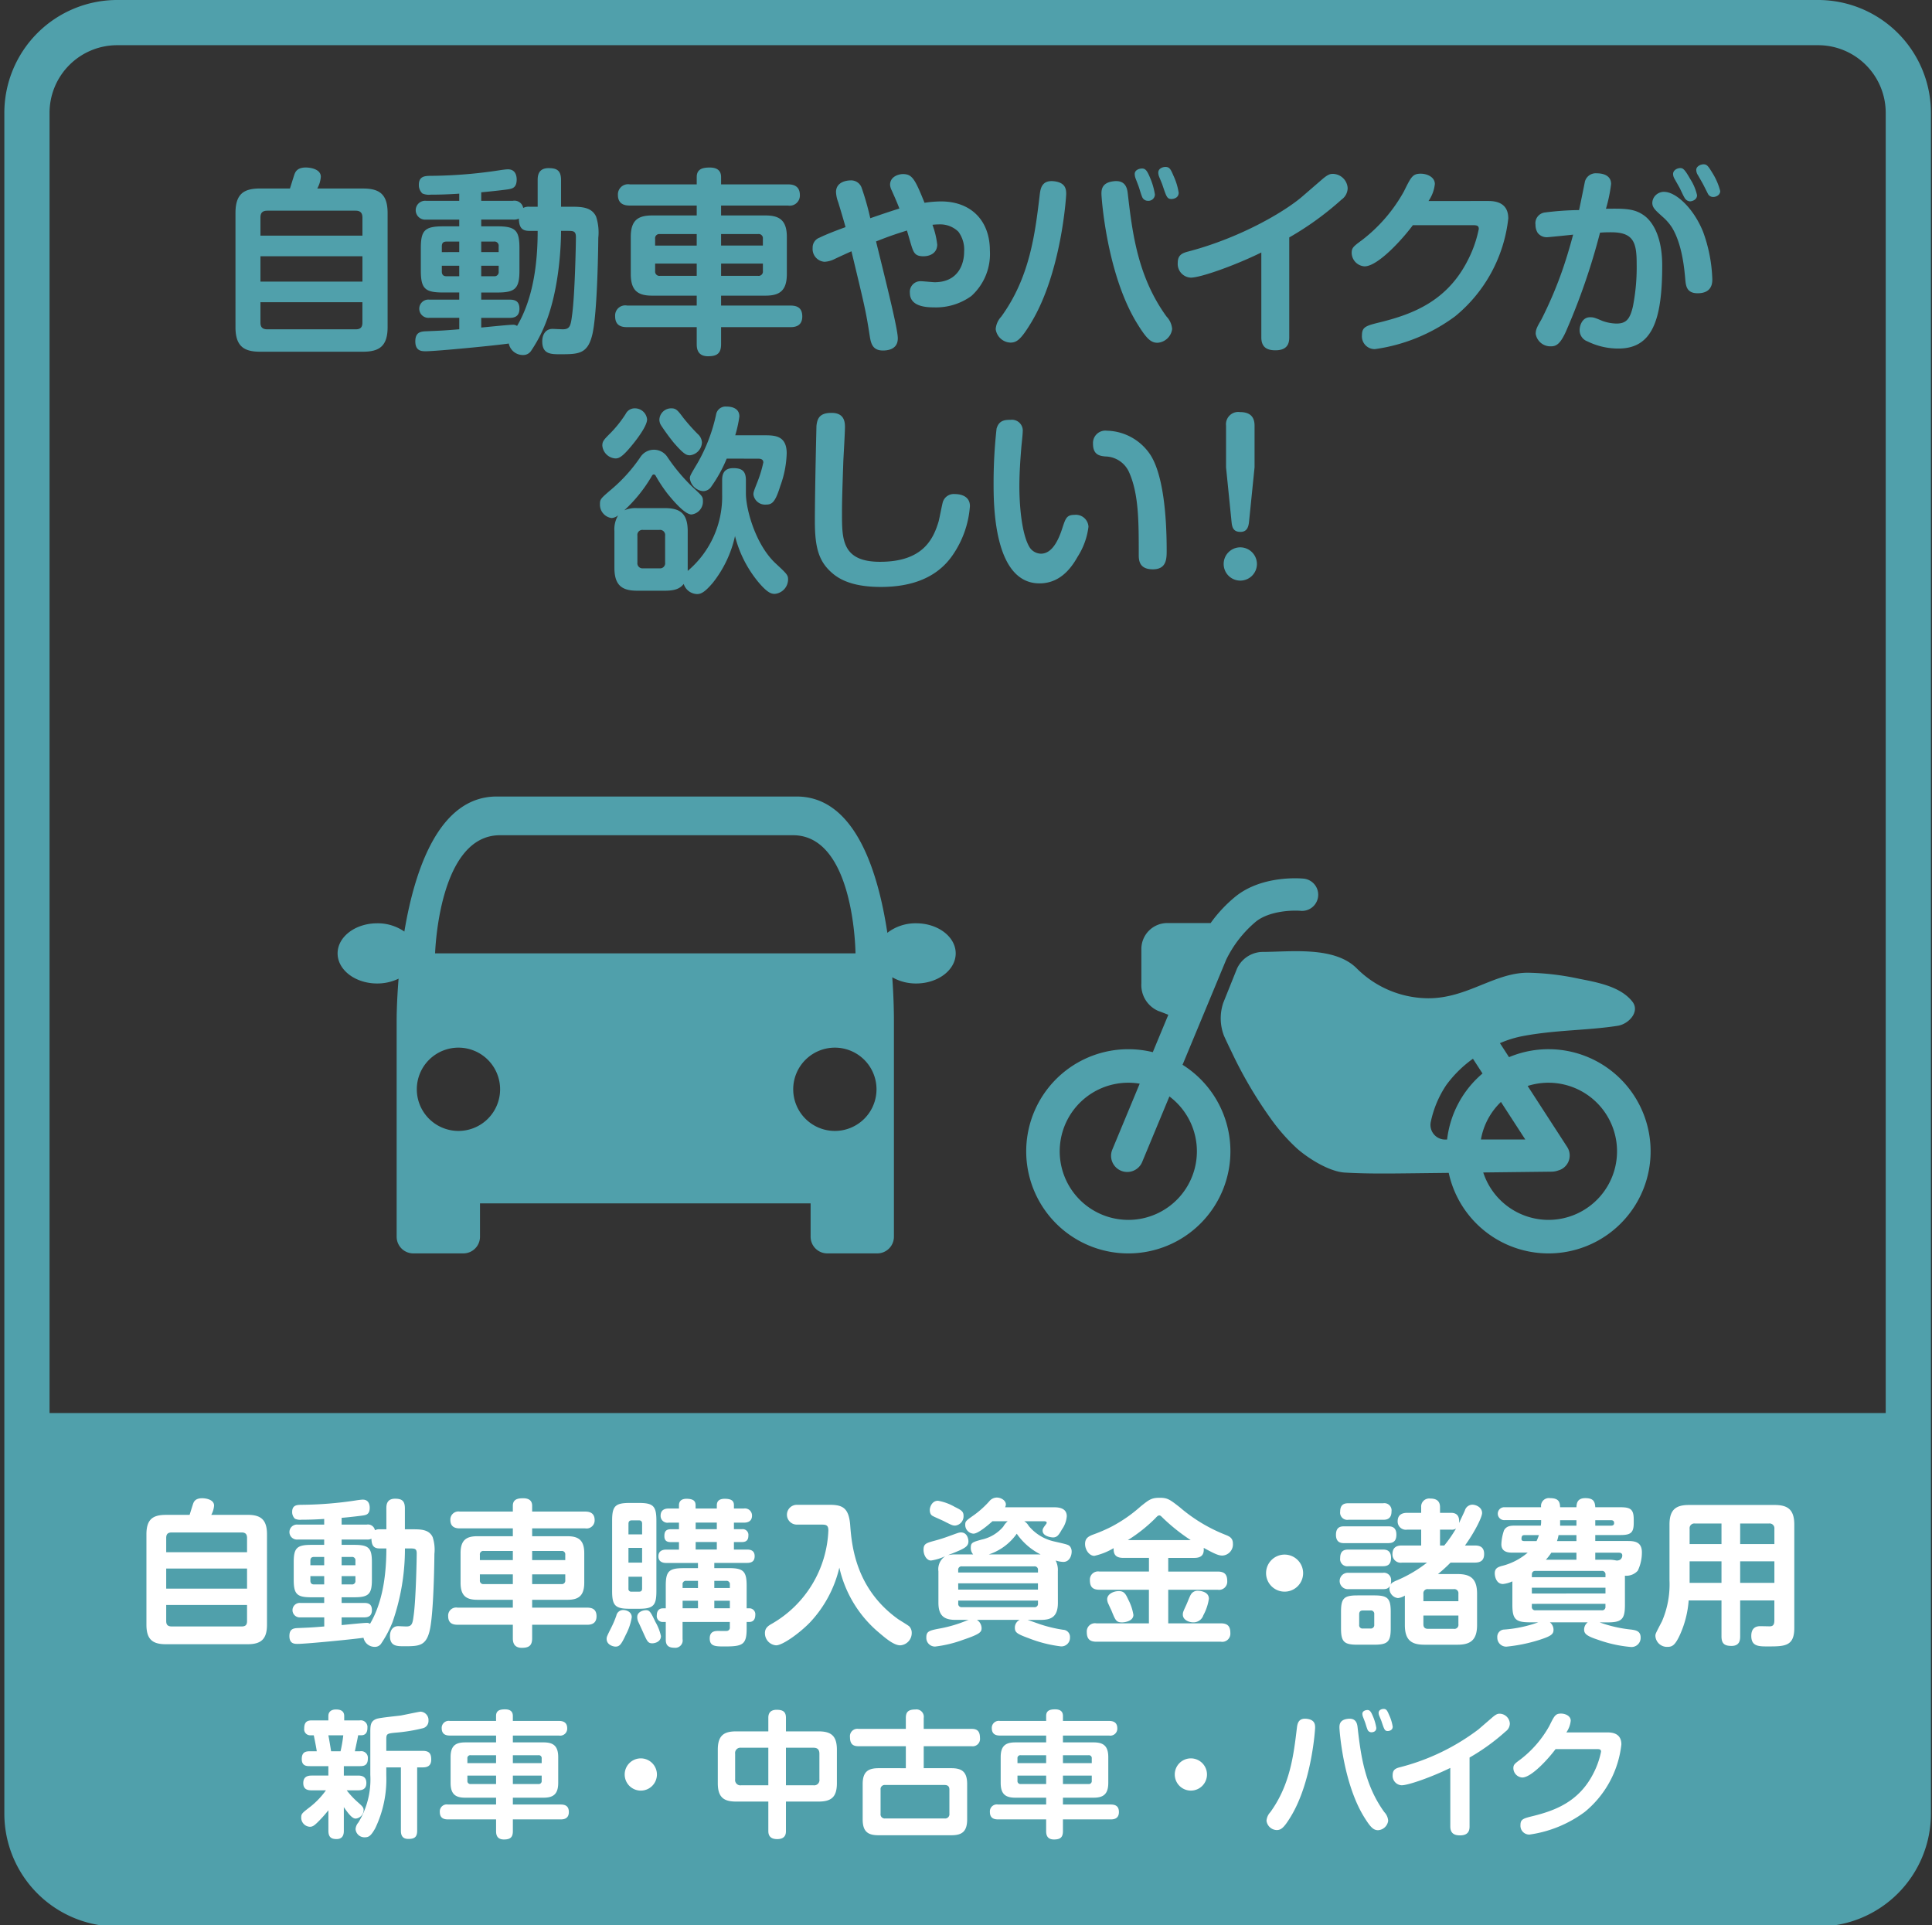 <svg xmlns="http://www.w3.org/2000/svg" xmlns:xlink="http://www.w3.org/1999/xlink" width="283" height="282" viewBox="0 0 283 282"><rect x="0" y="0" width="283" height="282" fill="#333333" stroke="none"/><defs><style>.a,.b{fill:none;}.a{stroke:#707070;}.c{clip-path:url(#a);}.d{clip-path:url(#b);}.e{fill:#50a0ab;}.f{clip-path:url(#c);}.g{fill:#fff;}</style><clipPath id="a"><rect class="a" width="283" height="282" transform="translate(3938 681.808)"/></clipPath><clipPath id="b"><path class="b" d="M13.209,0H262.373a13.209,13.209,0,0,1,13.209,13.209V262.373a13.21,13.21,0,0,1-13.21,13.21H13.21A13.21,13.21,0,0,1,0,262.373V13.209A13.209,13.209,0,0,1,13.209,0Z" transform="translate(18.948 3.311)"/></clipPath><clipPath id="c"><rect class="b" width="305.858" height="282.206"/></clipPath></defs><g class="c" transform="translate(-3938 -681.808)"><g transform="translate(3923 681.808)"><g class="d"><rect class="e" width="305.858" height="71.908" transform="translate(0 206.986)"/></g><g class="f"><path class="e" d="M13.21-3.312H262.373A16.541,16.541,0,0,1,278.895,13.21V262.373a16.541,16.541,0,0,1-16.522,16.522H13.21A16.541,16.541,0,0,1-3.312,262.373V13.21A16.541,16.541,0,0,1,13.21-3.312ZM262.373,272.271a9.909,9.909,0,0,0,9.9-9.9V13.21a9.909,9.909,0,0,0-9.9-9.9H13.21a9.909,9.909,0,0,0-9.9,9.9V262.373a9.909,9.909,0,0,0,9.9,9.9Z" transform="translate(18.948 3.311)"/><path class="g" d="M51.257,221.9c1.863,0,2.852.621,2.852,2.851V238c0,2.208-.966,2.852-2.852,2.852H39.3c-1.886,0-2.851-.644-2.851-2.852V224.756c0-2.23.965-2.851,2.851-2.851h3.472c.092-.276.46-1.494.552-1.725.138-.345.437-.713,1.288-.713.483,0,1.747.161,1.747,1.081a3.379,3.379,0,0,1-.413,1.357Zm-.069,5.472v-2.091c0-.506-.207-.8-.781-.8H40.151c-.6,0-.805.275-.805.8v2.091Zm-11.842,5.335H51.188v-2.943H39.346Zm0,2.392v2.369c0,.483.184.781.805.781H50.407c.574,0,.781-.253.781-.781V235.1Z"/><path class="g" d="M71.594,220.916c0-.483.07-1.38,1.265-1.38.966,0,1.449.276,1.449,1.4v3.082h1.15c1.126,0,2.391,0,2.92,1.15a5.926,5.926,0,0,1,.253,2.46c0,.184-.069,8.969-.736,11.406-.552,2.092-1.61,2.115-3.679,2.115-1.081,0-2.093,0-2.093-1.495,0-.759.368-1.448,1.2-1.448.138,0,1.012.046,1.2.046.851,0,.92-.46,1.081-1.7.321-2.369.436-8.256.436-8.992s-.3-.736-1.034-.736h-.69a32.57,32.57,0,0,1-1.817,10.785,16.271,16.271,0,0,1-1.633,3.1,1.081,1.081,0,0,1-.965.528,1.663,1.663,0,0,1-1.656-1.333c-1.334.206-8.393.9-9.635.9-.46,0-1.219,0-1.219-1.151,0-1.08.644-1.149,1.311-1.172,1.587-.069,1.84-.069,3.794-.23V236.92H58.993a1.061,1.061,0,1,1,0-2.115h3.495v-.828H60.6c-2.116,0-2.576-.46-2.576-2.576v-2.552c0-2.07.437-2.552,2.576-2.552h1.885v-.782H58.625a1.1,1.1,0,1,1,0-2.185h3.863V222.5c-1.379.092-2.437.114-3.311.114a1.906,1.906,0,0,1-.966-.138,1.335,1.335,0,0,1-.414-1.011c0-.99.713-1.012,1.219-1.035a54.93,54.93,0,0,0,8.416-.69c.207-.023.506-.069.713-.069.989,0,1.012.966,1.012,1.2,0,.942-.529,1.034-.851,1.1s-2.391.3-3.265.368v.988H68.72a1.034,1.034,0,0,1,1.2.828,1.371,1.371,0,0,1,.735-.138h.943Zm-9.106,8.37v-1.219H60.994c-.414,0-.529.23-.529.552v.667Zm0,1.587H60.465v.666c0,.3.115.553.529.553h1.494Zm2.553,7.174c.575-.046,3.15-.321,3.656-.321a.763.763,0,0,1,.506.137c1.495-2.553,2.391-6.071,2.391-11.038h-.943c-.827,0-1.218-.321-1.241-1.426a1.336,1.336,0,0,1-.69.116H65.041v.782H66.9c2.139,0,2.576.482,2.576,2.552V231.4c0,2.093-.46,2.576-2.576,2.576H65.041v.828h3.288c.6,0,1.15.137,1.15,1.057,0,1.012-.759,1.058-1.15,1.058H65.041Zm0-8.761h2.023v-.667a.488.488,0,0,0-.551-.552H65.041Zm0,1.587v1.219h1.472a.488.488,0,0,0,.551-.553v-.666Z"/><path class="g" d="M90.121,225.032v-1.15H82.349c-.575,0-1.379-.138-1.379-1.241a1.179,1.179,0,0,1,1.379-1.219h7.772v-.851c0-.989.782-1.1,1.518-1.1.713,0,1.311.253,1.311,1.1v.851h7.772c.483,0,1.38.092,1.38,1.241a1.18,1.18,0,0,1-1.38,1.219H92.95v1.15H98.1c1.563,0,2.483.506,2.483,2.484v4.323c0,2-.92,2.506-2.483,2.506H92.95v1.149H101c.713,0,1.38.207,1.38,1.266,0,1.172-.92,1.241-1.38,1.241H92.95v1.978c0,1.081-.483,1.4-1.518,1.4-1.218,0-1.311-.9-1.311-1.4V238H82.027c-.736,0-1.379-.229-1.379-1.265a1.175,1.175,0,0,1,1.379-1.242h8.094v-1.149H84.948c-1.633,0-2.484-.552-2.484-2.506v-4.323c0-1.955.874-2.484,2.484-2.484Zm0,2.161H85.845a.487.487,0,0,0-.552.552v.782h4.828Zm0,4.852V230.62H85.293v.873a.5.5,0,0,0,.552.552Zm2.829-4.852v1.334H97.8v-.782a.488.488,0,0,0-.552-.552Zm0,4.852h4.3a.5.5,0,0,0,.552-.552v-.873H92.95Z"/><path class="g" d="M107.539,236.9a8.21,8.21,0,0,1-.851,2.529c-.667,1.426-.92,1.771-1.518,1.771-.391,0-1.311-.276-1.311-1.127,0-.3.07-.437.713-1.725a13.608,13.608,0,0,0,.713-1.7,1.012,1.012,0,0,1,1.012-.805c.414,0,1.242.23,1.242,1.058m3.61-3.818c0,2.093-.437,2.576-2.575,2.576H107.24c-2.116,0-2.576-.46-2.576-2.576V222.733c0-2.116.46-2.575,2.576-2.575h1.334c2.092,0,2.575.436,2.575,2.575Zm-4.093-8.324h2v-1.563c0-.277-.116-.484-.437-.484h-1.1c-.322,0-.46.185-.46.484Zm2,1.978h-2V228.9h2Zm-2,4.231v1.725a.4.4,0,0,0,.46.46h1.1c.3,0,.437-.139.437-.46v-1.725Zm3.978,6.668a7.164,7.164,0,0,1,.782,2.024c0,.828-.874,1.058-1.265,1.058-.621,0-.759-.3-1.265-1.426-.115-.253-.643-1.425-.759-1.656a1.706,1.706,0,0,1-.183-.781c0-.713.8-.989,1.287-.989.552,0,.713.344,1.4,1.77m8.6-7.932h2.138c2.093,0,2.6.436,2.6,2.575v3.311h.391a.869.869,0,0,1,.874.989c0,.437-.161,1.011-.874,1.011h-.391v.989c0,2.346-.6,2.6-3.2,2.6-1.357,0-2.208,0-2.208-1.173,0-1.1.828-1.1,1.311-1.1.184,0,1.011.023,1.173,0a.467.467,0,0,0,.46-.529v-.782h-6.922v2.507a1.083,1.083,0,0,1-1.219,1.265c-1.149,0-1.241-.69-1.241-1.219v-2.553h-.414a.864.864,0,0,1-.9-.988c0-.552.253-1.012.9-1.012h.414v-3.311c0-2.093.436-2.575,2.6-2.575h2.116v-.759h-4.622c-.23,0-1.173,0-1.173-.966,0-.989.92-.989,1.173-.989h1.839v-1.1h-1.195c-.46,0-.943-.115-.943-.874,0-.528.114-1.012.943-1.012h1.195v-.965h-1.518a1,1,0,0,1-1.172-1.012c0-.943.736-1.058,1.172-1.058h1.518v-.46c0-.621.368-.966,1.1-.966,1.08,0,1.334.391,1.334.943v.483H120v-.46c0-.483.207-.966,1.15-.966,1.2,0,1.356.46,1.356.966v.46h1.449a1.035,1.035,0,0,1,1.2,1.034c0,.874-.667,1.036-1.2,1.036h-1.449V224h1.173a.838.838,0,0,1,.943.943c0,.552-.207.943-.943.943h-1.173v1.1h1.886c.322,0,1.15,0,1.15.965,0,.851-.575.99-1.15.99h-4.76Zm-2.391,2.919v-1.057h-1.725a.481.481,0,0,0-.529.552v.5Zm0,1.863H114.99v1.1h2.253ZM120,223.032h-3.1V224H120Zm0,2.851h-3.1v1.1H120Zm-.368,6.737h2.277v-.5a.481.481,0,0,0-.529-.552h-1.748Zm2.277,1.863h-2.276v1.1h2.276Z"/><path class="g" d="M131.721,223.33a1.449,1.449,0,1,1,0-2.9H136.5c1.863,0,2.828.391,3.035,2.943.23,3.15.851,9.382,7.014,13.8.23.161,1.425.874,1.632,1.058a1.34,1.34,0,0,1,.369.943,1.8,1.8,0,0,1-1.679,1.84c-.92,0-2.093-.99-3.012-1.771a17.42,17.42,0,0,1-5.911-9.612,17.561,17.561,0,0,1-4.322,8.048c-1.5,1.541-3.978,3.335-4.944,3.335a1.77,1.77,0,0,1-1.633-1.794c0-.713.414-1.036,1.035-1.38a16.494,16.494,0,0,0,8.255-13.659c0-.828-.391-.851-1.058-.851Z"/><path class="g" d="M169.96,234.782c0,1.978-.9,2.506-2.484,2.506h-1.955c.277.092,1.587.552,1.84.643a20.324,20.324,0,0,0,3.381.806,1.038,1.038,0,0,1,.988,1.1,1.26,1.26,0,0,1-1.311,1.334,19.008,19.008,0,0,1-4.737-1.2c-1.7-.621-2.023-.85-2.023-1.517a1.247,1.247,0,0,1,.713-1.173h-6.278a1.475,1.475,0,0,1,.69,1.2c0,.574-.184.873-2.713,1.725a17.793,17.793,0,0,1-4.094.988,1.27,1.27,0,0,1-1.287-1.356c0-.92.483-1.012,2.207-1.334a19.5,19.5,0,0,0,3.611-1.081,2.076,2.076,0,0,1,.413-.138h-1.954c-1.587,0-2.507-.528-2.507-2.506v-4.6a2.286,2.286,0,0,1,1.012-2.23,7.49,7.49,0,0,1-2.092.643c-.667,0-1.1-.827-1.1-1.563,0-.874.368-.988,1.517-1.311a23.327,23.327,0,0,0,2.254-.712c1.334-.483,1.425-.529,1.725-.529.9,0,1.08.966,1.08,1.311,0,.643-.46.92-1.172,1.264-.552.253-1.38.575-1.84.759a4.691,4.691,0,0,1,1.127-.115h2.575a1.416,1.416,0,0,1-.345-.966c0-.759.253-.828,1.564-1.2a5.728,5.728,0,0,0,3.2-1.909,2.723,2.723,0,0,1,.644-.782H160.37c-.712.644-2.115,1.817-2.782,1.817a1.286,1.286,0,0,1-1.2-1.288c0-.529.093-.6,1.334-1.472a14.006,14.006,0,0,0,2.185-1.977,1.438,1.438,0,0,1,1.1-.552c.645,0,1.334.437,1.334,1.012a.988.988,0,0,1-.115.414h7.129c.506,0,1.908,0,1.908,1.31a3.813,3.813,0,0,1-.713,1.932c-.437.782-.689,1.173-1.31,1.173-.253,0-1.518-.162-1.518-.989,0-.184.023-.322.391-.805.161-.207.207-.276.207-.368,0-.184-.253-.207-.368-.207h-2.921a1.782,1.782,0,0,1,.644.667,6.725,6.725,0,0,0,3.68,2.277c1.908.436,2.138.482,2.368.735a1.184,1.184,0,0,1,.253.782c0,.552-.3,1.495-1.219,1.495a4.024,4.024,0,0,1-1.126-.208,3.042,3.042,0,0,1,.322,1.587Zm-17.569-14.947a7.441,7.441,0,0,1,2.461.9c.943.46,1.287.667,1.287,1.288a1.367,1.367,0,0,1-1.218,1.449c-.368,0-.483-.046-1.61-.621-.253-.138-1.448-.644-1.678-.782-.139-.069-.437-.253-.437-.9,0-.368.3-1.334,1.2-1.334m14.648,10.509V230a.488.488,0,0,0-.552-.552H155.909a.487.487,0,0,0-.551.552v.345Zm-11.681,2.506H167.04v-.92H155.358Zm0,1.61v.414a.487.487,0,0,0,.551.552h10.578a.488.488,0,0,0,.552-.552v-.414ZM167.43,227.7a9.367,9.367,0,0,1-3.495-3.035,8.134,8.134,0,0,1-4.093,3.035Z"/><path class="g" d="M179.526,228.205c-1.219,0-1.426-.643-1.4-1.425a9.515,9.515,0,0,1-2.828,1.127c-.736,0-1.357-.874-1.357-1.748,0-.9.6-1.15,1.265-1.4a22.336,22.336,0,0,0,2.644-1.149,21.162,21.162,0,0,0,4.231-2.944c1.242-.989,1.564-1.264,2.8-1.264,1.15,0,1.472.253,2.921,1.379a23.385,23.385,0,0,0,6.715,4.048c.574.229,1.08.46,1.08,1.287a1.629,1.629,0,0,1-1.54,1.748c-.553,0-1.058-.207-2.737-1.127.046.69-.046,1.471-1.379,1.471h-3.818v2h7.244c1.011,0,1.4.437,1.4,1.4a1.2,1.2,0,0,1-1.4,1.264h-7.244v4.921h7.7c1.057,0,1.4.484,1.4,1.426a1.193,1.193,0,0,1-1.4,1.265H175.593c-1.034,0-1.4-.483-1.4-1.426a1.2,1.2,0,0,1,1.4-1.265h7.7v-4.921h-7.244c-1.034,0-1.4-.46-1.4-1.4a1.193,1.193,0,0,1,1.4-1.265H183.3v-2Zm.735,6.094a7.223,7.223,0,0,1,.76,2.254c0,.9-1.219,1.1-1.656,1.1-.874,0-.989-.323-1.564-1.748-.069-.138-.368-.782-.414-.9a1.635,1.635,0,0,1-.207-.735c0-.76.92-1.2,1.7-1.2.8,0,1.012.437,1.379,1.219m9.153-8.692a27.385,27.385,0,0,1-4.048-3.219c-.3-.3-.39-.392-.551-.392-.185,0-.3.116-.6.438a22.7,22.7,0,0,1-4,3.173Zm1.862,10.992a1.516,1.516,0,0,1-1.495,1.058c-.643,0-1.517-.369-1.517-1.127,0-.323.046-.437.483-1.38.115-.23.529-1.311.667-1.518a1.124,1.124,0,0,1,1.08-.6c.184,0,1.587.069,1.587,1.172a7.329,7.329,0,0,1-.8,2.392"/><path class="g" d="M205.882,230.436a2.714,2.714,0,1,1-2.713-2.713,2.719,2.719,0,0,1,2.713,2.713"/><path class="g" d="M218.3,223.583c.414,0,1.243,0,1.243,1.219,0,1.081-.6,1.242-1.243,1.242H211.91c-.368,0-1.218,0-1.218-1.218,0-1.173.712-1.243,1.218-1.243Zm2.069,5.313a1.2,1.2,0,0,1-1.4-1.242c0-1.2.92-1.265,1.4-1.265h2.806v-2.322h-2.046a1.2,1.2,0,0,1-1.4-1.219c0-1.15.942-1.242,1.4-1.242h2.046v-.828a1.175,1.175,0,0,1,1.312-1.265c.619,0,1.448.139,1.448,1.265v.828h1.632c.782,0,1.265.437,1.15,1.495.391-.828.438-.92.85-1.816a1.176,1.176,0,0,1,1.081-.875c.6,0,1.449.415,1.449,1.219,0,.667-1.218,2.989-2.506,4.76h1.426c.6,0,1.379.115,1.379,1.241,0,.9-.46,1.266-1.379,1.266h-3.541a22.522,22.522,0,0,1-1.841,1.678h2.852c1.839,0,2.875.6,2.875,2.875v4.6c0,2.254-1.036,2.875-2.875,2.875h-4.829c-1.84,0-2.874-.6-2.874-2.875v-4.323a2.449,2.449,0,0,1-1.012.368,1.4,1.4,0,0,1-1.242-1.426,1.529,1.529,0,0,1,.069-.344c-.276.414-.575.46-1.1.46h-4.967a1.2,1.2,0,1,1,0-2.392h5.013a1.056,1.056,0,0,1,1.219,1.173,1.6,1.6,0,0,1-.069.552c.115-.184.207-.3.759-.552a19.454,19.454,0,0,0,4.576-2.667Zm-2.759-8.693a1.057,1.057,0,0,1,1.219,1.2c0,1.173-.805,1.219-1.219,1.219h-5.082a1.056,1.056,0,0,1-1.218-1.2c0-1.15.735-1.219,1.218-1.219Zm-.069,6.784c.368,0,1.219,0,1.219,1.218,0,1.127-.689,1.219-1.219,1.219h-5.013a1.056,1.056,0,0,1-1.218-1.195c0-1.151.69-1.242,1.218-1.242Zm1.173,11.52c0,1.932-.391,2.415-2.391,2.415H213.8c-1.955,0-2.368-.46-2.368-2.415v-2.391c0-1.978.413-2.415,2.391-2.415H216.3c1.979,0,2.415.437,2.415,2.415ZM216.3,236.46a.487.487,0,0,0-.552-.551h-1.126c-.276,0-.529.115-.529.551V238a.481.481,0,0,0,.529.552h1.126A.5.5,0,0,0,216.3,238Zm12.326-1.908v-1.081a.6.6,0,0,0-.666-.689H224.19a.609.609,0,0,0-.69.689v1.081Zm0,2.093H223.5v1.287c0,.483.253.667.69.667h3.772a.586.586,0,0,0,.666-.667Zm-2.069-10.256a19.146,19.146,0,0,0,1.724-2.483,1.114,1.114,0,0,1-.735.161h-1.61v2.322Z"/><path class="g" d="M253.021,235.1c0,2.093-.46,2.553-2.575,2.553h-1.127a19.239,19.239,0,0,0,4.668,1.057c.575.092,1.334.184,1.334,1.15a1.337,1.337,0,0,1-1.38,1.4,19.093,19.093,0,0,1-4.852-1.057c-1.7-.553-2.046-.9-2.046-1.5a1.337,1.337,0,0,1,.528-1.057H242.03a1.379,1.379,0,0,1,.529,1.1c0,.644-.368.92-2.07,1.472a23.54,23.54,0,0,1-4.829.989,1.309,1.309,0,0,1-1.334-1.357,1.055,1.055,0,0,1,1.058-1.15,18.893,18.893,0,0,0,4.944-1.057H239.11c-2.093,0-2.576-.437-2.576-2.553v-3.449a4.23,4.23,0,0,1-1.38.39c-.965,0-1.2-1.08-1.2-1.563,0-.735.459-.9.942-1.058a9.267,9.267,0,0,0,3.886-1.977h-2.345c-.828,0-1.517-.276-1.517-1.219a7.038,7.038,0,0,1,.39-2.047c.368-.666,1.012-.689,1.656-.689H240.7c.023-.253.046-.345.046-.46v-.345H235.43a.947.947,0,1,1,0-1.886h5.312a1.154,1.154,0,0,1,1.288-1.334c1.2,0,1.472.46,1.495,1.334h2.391c.023-.436.046-1.334,1.288-1.334,1.149,0,1.425.438,1.471,1.334h3.68c1.494,0,1.954.3,1.954,1.817v.46c0,1.449-.414,1.794-1.954,1.794h-3.68v.874h4.646c.919,0,2.184,0,2.184,1.655a6.161,6.161,0,0,1-.6,2.69,2.245,2.245,0,0,1-1.886.736Zm-12.946-9.358a7.685,7.685,0,0,0,.345-.874h-2.046c-.3,0-.506.022-.506.575,0,.3.276.3.483.3Zm-.69,5.288H250.17v-.345a.5.5,0,0,0-.552-.574h-9.7c-.391,0-.529.229-.529.552Zm10.785,1.541H239.385v.851H250.17Zm-10.785,2.368v.392a.481.481,0,0,0,.529.551h9.7a.487.487,0,0,0,.552-.551v-.392Zm6.531-6.461v-1.035h-3.679a7.191,7.191,0,0,1-.8,1.035Zm0-3.61h-2.621a4.527,4.527,0,0,1-.23.874h2.851Zm-2.391-1.38h2.391v-.805h-2.391Zm5.15,0h2.277c.253,0,.483-.07.483-.368,0-.184-.023-.437-.483-.437h-2.277Zm1.771,4.99a5.107,5.107,0,0,1,1.333.114,1.043,1.043,0,0,0,.529-.114.754.754,0,0,0,.323-.621c0-.391-.323-.414-.529-.414h-3.427v1.035Z"/><path class="g" d="M269.9,234.437V239.7c0,.575-.092,1.4-1.265,1.4-.988,0-1.471-.3-1.471-1.4v-5.266h-4.807a14.821,14.821,0,0,1-1.31,5.105c-.69,1.472-1.1,1.7-1.794,1.7a1.7,1.7,0,0,1-1.771-1.586c0-.322.023-.345.966-2.162a13.7,13.7,0,0,0,1.1-6V223.33c0-2.207.943-2.874,2.851-2.874h12.556c1.885,0,2.874.644,2.874,2.874v15.155c0,2.69-1.426,2.69-3.909,2.69-1.288,0-2.392,0-2.392-1.541,0-.828.345-1.426,1.311-1.426.207,0,1.173.024,1.38.024.506,0,.69-.253.69-.874v-2.921Zm-2.736-8.255v-3.013h-3.887a.694.694,0,0,0-.781.782v2.231Zm0,2.529h-4.668v3.15h4.668Zm2.736-2.529h5.013v-2.231a.7.7,0,0,0-.782-.782H269.9Zm5.013,2.529H269.9v3.15h5.013Z"/><path class="g" d="M67.744,256.533a.971.971,0,0,1,1.14,1.059c0,1.08-.66,1.12-1.22,1.12h-2.3v1.381h2.081c.5,0,1.22.1,1.22,1.08,0,.84-.5,1.08-1.22,1.08h-1.66a12.119,12.119,0,0,0,1.58,1.7c.7.62.9.8.9,1.2a1.287,1.287,0,0,1-1.16,1.24c-.4,0-.84-.359-1.741-1.68v3.46c0,.341-.019,1.221-1.06,1.221-.76,0-1.2-.26-1.2-1.221v-3a18.87,18.87,0,0,1-1.66,1.84c-.42.4-.68.58-1.041.58a1.332,1.332,0,0,1-1.28-1.359c0-.541.12-.641,1.26-1.521a11.677,11.677,0,0,0,2.361-2.461h-2.12c-.48,0-1.2-.08-1.2-1.06,0-.779.44-1.1,1.2-1.1H63.1v-1.381H60.422c-.48,0-1.22,0-1.22-1.04s.6-1.139,1.2-1.139h1c-.1-.681-.34-1.861-.441-2.341H60.5a.88.88,0,0,1-.939-1c0-.941.419-1.181,1.12-1.181H63.1v-.639c0-.7.52-.961,1.1-.961.461,0,1.22.08,1.22.961v.639h2.261a.983.983,0,0,1,1.14,1.08c0,.4-.08,1.1-.92,1.1h-.44c-.1.58-.16.82-.48,2.341Zm-2.861,0a20.011,20.011,0,0,0,.4-2.341H63.1c.18.94.26,1.48.4,2.341Zm11.223,2.36v9.281c0,.981-.46,1.2-1.3,1.2-.961,0-1.081-.68-1.081-1.2v-9.281h-2.14v1.16a16.609,16.609,0,0,1-1.621,7.762c-.62,1.1-.94,1.32-1.52,1.32a1.3,1.3,0,0,1-1.36-1.2,1.669,1.669,0,0,1,.42-.98,12.145,12.145,0,0,0,1.74-6.962v-6.141c0-1.08,0-1.721.9-2.061.48-.18,3.02-.419,3.58-.5.461-.08,2.681-.56,2.881-.56a1.227,1.227,0,0,1,1.16,1.32,1.091,1.091,0,0,1-.88,1.12,24.663,24.663,0,0,1-4,.641c-1.18.12-1.3.16-1.3.979v1.681h5.341c.98,0,1.24.441,1.24,1.28,0,.981-.64,1.141-1.24,1.141Z"/><path class="g" d="M87.665,255.231v-1H80.9c-.5,0-1.2-.12-1.2-1.08a1.026,1.026,0,0,1,1.2-1.06h6.762v-.74c0-.861.68-.96,1.32-.96.62,0,1.14.219,1.14.96v.74h6.762c.42,0,1.2.08,1.2,1.08a1.026,1.026,0,0,1-1.2,1.06H90.125v1h4.481c1.36,0,2.161.441,2.161,2.161v3.76c0,1.742-.8,2.181-2.161,2.181H90.125v1h7c.621,0,1.2.18,1.2,1.1,0,1.02-.8,1.08-1.2,1.08h-7v1.72c0,.941-.42,1.221-1.32,1.221-1.06,0-1.14-.78-1.14-1.221v-1.72H80.623c-.64,0-1.2-.2-1.2-1.1a1.022,1.022,0,0,1,1.2-1.08h7.042v-1h-4.5c-1.42,0-2.161-.479-2.161-2.181v-3.76c0-1.7.76-2.161,2.161-2.161Zm0,1.881H83.944a.424.424,0,0,0-.48.48v.68h4.2Zm0,4.221v-1.24h-4.2v.76a.432.432,0,0,0,.48.48Zm2.46-4.221v1.16h4.221v-.68a.424.424,0,0,0-.48-.48Zm0,4.221h3.741a.432.432,0,0,0,.48-.48v-.76H90.125Z"/><path class="g" d="M111.226,259.933a2.361,2.361,0,1,1-2.361-2.36,2.366,2.366,0,0,1,2.361,2.36"/><path class="g" d="M130.125,268.2c0,.32,0,1.2-1.28,1.2-1.16,0-1.3-.7-1.3-1.2v-4.3h-4.72c-1.761,0-2.681-.58-2.681-2.681v-4.921c0-2.081.9-2.68,2.681-2.68h4.72v-1.981c0-.34.04-1.181,1.221-1.181.98,0,1.36.341,1.36,1.181v1.981h4.781c1.821,0,2.681.639,2.681,2.68v4.921c0,2.04-.84,2.681-2.681,2.681h-4.781Zm-2.581-12.183h-3.98a.775.775,0,0,0-.88.88v3.741a.775.775,0,0,0,.88.88h3.98Zm2.581,5.5h4.041a.767.767,0,0,0,.86-.88v-3.741c0-.6-.28-.88-.86-.88h-4.041Z"/><path class="g" d="M147.687,259.013v-3.22h-6.942c-.8,0-1.24-.321-1.24-1.341a1.086,1.086,0,0,1,1.24-1.2h6.942v-1.6c0-.819.3-1.24,1.4-1.24a1.079,1.079,0,0,1,1.22,1.24v1.6h7c.74,0,1.241.24,1.241,1.34a1.08,1.08,0,0,1-1.241,1.2h-7v3.22h4.041c1.5,0,2.321.48,2.321,2.321v5.18c0,1.841-.821,2.321-2.321,2.321H143.686c-1.521,0-2.321-.5-2.321-2.321v-5.18c0-1.821.82-2.321,2.321-2.321Zm6.381,3.141c0-.46-.22-.681-.7-.681h-8.7a.605.605,0,0,0-.681.681v3.521a.611.611,0,0,0,.681.7h8.7a.624.624,0,0,0,.7-.7Z"/><path class="g" d="M168.241,255.231v-1h-6.762c-.5,0-1.2-.12-1.2-1.08a1.026,1.026,0,0,1,1.2-1.06h6.762v-.74c0-.861.68-.96,1.32-.96.62,0,1.14.219,1.14.96v.74h6.762c.42,0,1.2.08,1.2,1.08a1.026,1.026,0,0,1-1.2,1.06H170.7v1h4.481c1.36,0,2.161.441,2.161,2.161v3.76c0,1.742-.8,2.181-2.161,2.181H170.7v1h7c.621,0,1.2.18,1.2,1.1,0,1.02-.8,1.08-1.2,1.08h-7v1.72c0,.941-.42,1.221-1.32,1.221-1.06,0-1.14-.78-1.14-1.221v-1.72H161.2c-.64,0-1.2-.2-1.2-1.1a1.022,1.022,0,0,1,1.2-1.08h7.042v-1h-4.5c-1.421,0-2.161-.479-2.161-2.181v-3.76c0-1.7.76-2.161,2.161-2.161Zm0,1.881H164.52a.424.424,0,0,0-.48.48v.68h4.2Zm0,4.221v-1.24h-4.2v.76a.432.432,0,0,0,.48.48Zm2.46-4.221v1.16h4.221v-.68a.424.424,0,0,0-.48-.48Zm0,4.221h3.741a.432.432,0,0,0,.48-.48v-.76H170.7Z"/><path class="g" d="M191.8,259.933a2.36,2.36,0,1,1-2.361-2.36,2.365,2.365,0,0,1,2.361,2.36"/><path class="g" d="M207.64,253.051c0,.28-.48,7.982-3.561,13.043-1.02,1.68-1.44,1.98-2.08,1.98a1.561,1.561,0,0,1-1.481-1.36,2.072,2.072,0,0,1,.56-1.26c2.9-4,3.421-8.382,3.9-12.423.08-.58.24-1.44,1.541-1.24,1.04.16,1.12.78,1.12,1.26m6.221-.02c.46,3.961,1,8.4,3.921,12.423a2.02,2.02,0,0,1,.56,1.26,1.594,1.594,0,0,1-1.48,1.381c-.7,0-1.14-.461-2.1-2.021-3.04-5-3.56-12.663-3.56-13.023,0-.38.02-1.1,1.14-1.26,1.3-.2,1.46.7,1.52,1.24m.78-1.56a1.429,1.429,0,0,1-.08-.42c0-.441.5-.561.74-.561.381,0,.54.281.841,1a7.071,7.071,0,0,1,.46,1.62c0,.64-.661.64-.7.64a.615.615,0,0,1-.6-.42c-.12-.28-.239-.74-.34-1.02-.04-.121-.26-.68-.32-.84m2.361-.22a1.225,1.225,0,0,1-.06-.341c0-.46.5-.58.72-.58.42,0,.54.24.82.9a6.378,6.378,0,0,1,.52,1.7c0,.58-.6.64-.72.64-.46,0-.52-.24-.92-1.42-.04-.14-.32-.78-.36-.9"/><path class="g" d="M230.261,267.534c0,.521-.1,1.32-1.4,1.32-.98,0-1.421-.42-1.421-1.32v-8.562c-2.68,1.321-6.141,2.541-7.121,2.541a1.384,1.384,0,0,1-1.321-1.5c0-.84.521-1,1.141-1.161a32.243,32.243,0,0,0,11.422-5.521l2.061-1.78c.54-.46.78-.521,1.04-.521a1.526,1.526,0,0,1,1.5,1.441,1.448,1.448,0,0,1-.62,1.16,30.6,30.6,0,0,1-5.281,3.821Z"/><path class="g" d="M250.5,253.772c1.46,0,2,.72,2,1.76a14.875,14.875,0,0,1-5.361,9.883,17.716,17.716,0,0,1-8.1,3.32,1.288,1.288,0,0,1-1.32-1.38c0-.86.38-.98,1.861-1.341,3.3-.82,6.721-2.14,8.8-6.2a12.085,12.085,0,0,0,1.141-3.221c0-.38-.261-.38-.761-.38h-5.9c-1,1.361-3.521,4.162-4.881,4.162a1.389,1.389,0,0,1-1.3-1.341c0-.54.16-.66,1.08-1.34a15.935,15.935,0,0,0,4.181-4.861c.74-1.481.88-1.821,1.72-1.821.6,0,1.421.321,1.421,1.04a3.687,3.687,0,0,1-.641,1.721Z"/><path class="e" d="M68.177,27.616c2.349,0,3.6.783,3.6,3.6V47.92c0,2.785-1.219,3.6-3.6,3.6H53.093c-2.379,0-3.6-.812-3.6-3.6V31.212c0-2.813,1.218-3.6,3.6-3.6h4.38c.116-.348.58-1.886.7-2.176.173-.435.55-.9,1.624-.9.609,0,2.2.2,2.2,1.364a4.256,4.256,0,0,1-.522,1.712Zm-.087,6.9v-2.64c0-.637-.261-1.014-.986-1.014H54.167c-.755,0-1.016.347-1.016,1.014v2.64ZM53.151,41.248H68.09V37.535H53.151Zm0,3.018v2.987c0,.61.232.987,1.016.987H67.1c.725,0,.986-.32.986-.987V44.266Z"/><path class="e" d="M93.757,26.368c0-.609.087-1.74,1.6-1.74,1.218,0,1.827.348,1.827,1.769v3.887h1.45c1.422,0,3.017,0,3.684,1.451a7.472,7.472,0,0,1,.32,3.1c0,.233-.088,11.313-.929,14.388-.7,2.64-2.03,2.668-4.641,2.668-1.364,0-2.639,0-2.639-1.885,0-.957.463-1.828,1.508-1.828.174,0,1.276.059,1.508.059,1.073,0,1.16-.581,1.363-2.147.407-2.988.552-10.414.552-11.342s-.378-.928-1.306-.928h-.87c0,1.479-.145,8.267-2.292,13.6a20.533,20.533,0,0,1-2.059,3.916,1.365,1.365,0,0,1-1.218.667,2.1,2.1,0,0,1-2.089-1.683c-1.682.262-10.587,1.132-12.154,1.132-.58,0-1.537,0-1.537-1.45,0-1.363.812-1.45,1.653-1.479,2-.087,2.321-.087,4.786-.29V46.557H77.862a1.339,1.339,0,1,1,0-2.669H82.27V42.844H79.892c-2.669,0-3.249-.58-3.249-3.249v-3.22c0-2.61.551-3.219,3.249-3.219H82.27v-.987H77.4a1.383,1.383,0,1,1,0-2.755H82.27V28.369c-1.74.117-3.074.146-4.176.146a2.419,2.419,0,0,1-1.219-.174,1.687,1.687,0,0,1-.522-1.276c0-1.248.9-1.277,1.537-1.306a69.336,69.336,0,0,0,10.617-.87c.261-.029.638-.087.9-.087,1.248,0,1.276,1.218,1.276,1.508,0,1.189-.667,1.305-1.073,1.392s-3.016.377-4.119.464v1.248h4.641a1.305,1.305,0,0,1,1.509,1.044,1.731,1.731,0,0,1,.928-.174h1.189ZM82.27,36.927V35.389H80.385c-.522,0-.667.29-.667.7v.842Zm0,2H79.718v.842c0,.377.145.695.667.695H82.27Zm3.22,9.051c.726-.059,3.974-.406,4.612-.406a.968.968,0,0,1,.638.173c1.886-3.219,3.017-7.658,3.017-13.923H92.568c-1.044,0-1.537-.406-1.566-1.8a1.711,1.711,0,0,1-.871.144H85.49v.987h2.35c2.7,0,3.249.609,3.249,3.219V39.6c0,2.64-.58,3.249-3.249,3.249H85.49v1.044h4.148c.754,0,1.451.175,1.451,1.335,0,1.276-.958,1.334-1.451,1.334H85.49Zm0-11.052h2.553v-.842a.615.615,0,0,0-.7-.7H85.49Zm0,2v1.537h1.856a.615.615,0,0,0,.7-.695v-.842Z"/><path class="e" d="M117.057,31.561V30.11h-9.805c-.725,0-1.74-.174-1.74-1.566a1.488,1.488,0,0,1,1.74-1.537h9.805V25.933c0-1.247.986-1.392,1.915-1.392.9,0,1.653.319,1.653,1.392v1.074h9.8c.61,0,1.74.116,1.74,1.566a1.488,1.488,0,0,1-1.74,1.537h-9.8v1.451h6.5c1.972,0,3.132.638,3.132,3.133v5.453c0,2.524-1.16,3.161-3.132,3.161h-6.5V44.76h10.152c.9,0,1.741.26,1.741,1.594,0,1.48-1.161,1.567-1.741,1.567H120.625v2.495c0,1.363-.609,1.769-1.915,1.769-1.537,0-1.653-1.131-1.653-1.769V47.921h-10.21c-.929,0-1.741-.29-1.741-1.6a1.482,1.482,0,0,1,1.741-1.565h10.21V43.308H110.53c-2.059,0-3.133-.7-3.133-3.161V34.694c0-2.466,1.1-3.133,3.133-3.133Zm0,2.727h-5.395a.615.615,0,0,0-.7.7v.986h6.092Zm0,6.12v-1.8h-6.092v1.1a.627.627,0,0,0,.7.7Zm3.568-6.12V35.97h6.12v-.986a.615.615,0,0,0-.7-.7Zm0,6.12h5.424a.627.627,0,0,0,.7-.7v-1.1h-6.12Z"/><path class="e" d="M146.51,49.574c0,1.712-1.683,1.77-2.176,1.77-1.566,0-1.769-1.1-1.943-2.176-.551-3.6-.754-4.38-2.669-12.357-.406.174-2.117.957-2.465,1.131a3.782,3.782,0,0,1-1.479.406,1.874,1.874,0,0,1-1.741-2.03,1.533,1.533,0,0,1,1.015-1.509c.871-.434,2.35-1.014,3.8-1.537-.2-.783-.928-3.19-1.073-3.655a4.69,4.69,0,0,1-.319-1.479c0-1.566,1.711-1.711,2.088-1.711a1.629,1.629,0,0,1,1.683,1.131,39.8,39.8,0,0,1,1.247,4.409c1.421-.494,3.046-1.044,4.264-1.421-.261-.7-.725-1.77-1.131-2.669a2.055,2.055,0,0,1-.232-.812c0-1.219,1.276-1.566,1.885-1.566,1.363,0,1.769.754,3.162,4.206a16.848,16.848,0,0,1,2.407-.2c4.468,0,7.165,2.871,7.165,7.193a8.285,8.285,0,0,1-2.726,6.672,8.842,8.842,0,0,1-5.512,1.653c-1.3,0-3.48-.2-3.48-2.118a1.555,1.555,0,0,1,1.624-1.711c.319,0,1.711.146,2,.146,3.423,0,4.322-2.612,4.322-4.468a4.408,4.408,0,0,0-.841-2.93,3.8,3.8,0,0,0-2.785-1.073,8.889,8.889,0,0,0-1.015.059,12.173,12.173,0,0,1,.7,2.9c0,1.1-.87,1.711-2.03,1.711-1.1,0-1.364-.435-1.654-1.247-.145-.406-.638-2.176-.754-2.524-1.45.464-2.32.726-4.525,1.6,2,8.093,3.191,12.995,3.191,14.213"/><path class="e" d="M171.177,28.4c0,.407-.7,11.574-5.164,18.912-1.479,2.437-2.088,2.873-3.016,2.873a2.267,2.267,0,0,1-2.147-1.973,3,3,0,0,1,.812-1.827c4.206-5.8,4.961-12.155,5.657-18.014.116-.841.348-2.088,2.233-1.8,1.509.232,1.625,1.131,1.625,1.827m9.021-.029c.667,5.743,1.45,12.184,5.685,18.014a2.93,2.93,0,0,1,.812,1.827,2.313,2.313,0,0,1-2.146,2c-1.015,0-1.653-.667-3.046-2.93-4.409-7.252-5.163-18.361-5.163-18.884,0-.55.029-1.6,1.653-1.827,1.885-.29,2.118,1.015,2.205,1.8m1.131-2.263a2.051,2.051,0,0,1-.116-.608c0-.639.725-.813,1.073-.813.551,0,.783.407,1.218,1.451a10.262,10.262,0,0,1,.668,2.349.945.945,0,0,1-1.016.929.893.893,0,0,1-.87-.609c-.174-.407-.348-1.074-.493-1.48-.058-.174-.377-.986-.464-1.219m3.423-.318a1.773,1.773,0,0,1-.087-.493c0-.667.725-.842,1.044-.842.609,0,.783.349,1.189,1.306a9.219,9.219,0,0,1,.754,2.466c0,.84-.87.927-1.044.927-.667,0-.754-.347-1.334-2.059-.058-.2-.464-1.131-.522-1.305"/><path class="e" d="M203.85,49.4c0,.754-.146,1.914-2.031,1.914-1.422,0-2.06-.608-2.06-1.914V36.985c-3.887,1.914-8.9,3.684-10.325,3.684a2.006,2.006,0,0,1-1.916-2.175c0-1.219.754-1.451,1.655-1.683,7.656-2.03,14.067-5.859,16.562-8.006l2.988-2.582c.784-.667,1.131-.754,1.508-.754a2.214,2.214,0,0,1,2.175,2.089,2.1,2.1,0,0,1-.9,1.682,44.361,44.361,0,0,1-7.657,5.541Z"/><path class="e" d="M233.034,29.443c2.118,0,2.9,1.045,2.9,2.553a21.565,21.565,0,0,1-7.774,14.329,25.681,25.681,0,0,1-11.748,4.815,1.867,1.867,0,0,1-1.914-2c0-1.248.551-1.422,2.7-1.943,4.786-1.19,9.747-3.1,12.763-8.992a17.5,17.5,0,0,0,1.654-4.671c0-.551-.377-.551-1.1-.551h-8.558c-1.45,1.973-5.1,6.033-7.077,6.033a2.014,2.014,0,0,1-1.886-1.943c0-.783.232-.957,1.566-1.943a23.112,23.112,0,0,0,6.063-7.049c1.073-2.147,1.276-2.64,2.495-2.64.87,0,2.059.464,2.059,1.509a5.355,5.355,0,0,1-.928,2.494Z"/><path class="e" d="M247.136,26.686a1.652,1.652,0,0,1,1.769-1.3c.407,0,2.089.057,2.089,1.566a21.856,21.856,0,0,1-.754,3.626c2.64-.029,4.119-.058,5.54.957.551.377,2.7,2.089,2.7,7.367,0,7.978-1.45,12.155-6.411,12.155a10.25,10.25,0,0,1-4.525-1.044,1.739,1.739,0,0,1-1.16-1.654c0-.7.406-1.885,1.508-1.885.464,0,.58,0,1.8.522a6.359,6.359,0,0,0,2.088.4c1.421,0,1.973-.637,2.408-2.494a29.964,29.964,0,0,0,.551-6.323c0-3.1-.493-4.555-3.742-4.555-.522,0-.9,0-1.625.059a96.064,96.064,0,0,1-5.018,14.532c-.841,1.827-1.421,2.117-2.2,2.117a2.181,2.181,0,0,1-2.205-1.827c0-.637.2-1.015.841-2.117a58.743,58.743,0,0,0,3.133-7.4c.406-1.189.9-2.727,1.509-5.018-.436.058-3.655.377-3.742.377a1.671,1.671,0,0,1-1.451-.639,2.2,2.2,0,0,1-.319-1.188,1.581,1.581,0,0,1,1.422-1.8,42.519,42.519,0,0,1,4.96-.348c.116-.493.812-3.945.841-4.091M258.8,28.108c1.6,0,4.235,2.263,5.685,5.889a22.23,22.23,0,0,1,1.335,6.9c0,.494,0,2.06-2.147,2.06-1.6,0-1.711-1.073-1.8-1.886-.145-1.711-.464-5.25-1.943-7.716a7.406,7.406,0,0,0-1.392-1.6c-1.132-1.015-1.508-1.364-1.508-2.059a1.649,1.649,0,0,1,.667-1.248,1.761,1.761,0,0,1,1.1-.348m1.421-2.03a1.431,1.431,0,0,1-.145-.58c0-.58.638-.87,1.044-.87s.639.144,1.48,1.624a7.278,7.278,0,0,1,.986,2.35c0,.7-.754.9-1.044.9a.974.974,0,0,1-.783-.523c-.232-.376-.581-1.189-.755-1.508-.116-.2-.667-1.189-.783-1.392m3.394-.58a1.567,1.567,0,0,1-.145-.609c0-.494.609-.813,1.073-.813s.667.233,1.247,1.19a9.363,9.363,0,0,1,1.19,2.726c0,.61-.638.87-1.015.87a.864.864,0,0,1-.813-.521c-.116-.233-.638-1.277-.754-1.48s-.667-1.189-.783-1.363"/><path class="e" d="M120.779,70.343c0-.667.116-1.769,1.625-1.769,1.218,0,1.856.377,1.856,1.769v1.943c0,2.292,1.392,7.485,4.351,10.24,1.682,1.566,1.827,1.712,1.827,2.379a2.139,2.139,0,0,1-1.943,2.088c-.465,0-1.015-.087-2.35-1.654a17.177,17.177,0,0,1-3.481-6.816,16.828,16.828,0,0,1-3.248,6.845c-1.132,1.335-1.712,1.654-2.292,1.654a2.117,2.117,0,0,1-1.972-1.48c-.522.639-1.19.987-2.756.987h-4.061c-2.2,0-3.336-.754-3.336-3.365V77.8a3.965,3.965,0,0,1,.551-2.321,1.672,1.672,0,0,1-.957.406,1.973,1.973,0,0,1-1.711-2.03c0-.754.086-.813,1.885-2.35a23.233,23.233,0,0,0,4.061-4.583,2.361,2.361,0,0,1,3.858-.087A26.834,26.834,0,0,0,116.4,71.3c1.508,1.393,1.566,1.45,1.566,2.147a1.893,1.893,0,0,1-1.682,1.915c-.958,0-2.64-1.973-3.51-3.046a22.205,22.205,0,0,1-1.711-2.582.344.344,0,0,0-.29-.232c-.175,0-.233.116-.348.319a21.621,21.621,0,0,1-3.975,4.931,4.139,4.139,0,0,1,1.886-.319H112.4c2.146,0,3.336.726,3.336,3.365v5.83A14.221,14.221,0,0,0,120.779,72.4Zm-10.994-8.905c0,.986-1.566,3.016-2.32,3.916-1.364,1.653-1.857,1.8-2.321,1.8a2.055,2.055,0,0,1-1.914-1.886c0-.639.232-.87,1.247-1.886a16.986,16.986,0,0,0,2.176-2.756,1.462,1.462,0,0,1,1.334-.811,1.792,1.792,0,0,1,1.8,1.624m2.64,17.027a.75.75,0,0,0-.841-.842h-2.379a.74.74,0,0,0-.841.842V82.41a.751.751,0,0,0,.841.841h2.379a.745.745,0,0,0,.841-.841Zm2.668-17.259a29.069,29.069,0,0,0,2.118,2.378,1.763,1.763,0,0,1,.609,1.219,1.978,1.978,0,0,1-1.74,1.885c-.493,0-.842-.058-2.379-1.827a30.97,30.97,0,0,1-1.885-2.581,1.592,1.592,0,0,1-.232-.813,1.731,1.731,0,0,1,1.769-1.653c.7,0,.957.347,1.74,1.392m6.353,5.975a20.493,20.493,0,0,1-2.233,4.062,1.44,1.44,0,0,1-1.219.7,2.134,2.134,0,0,1-1.943-1.857c0-.377.058-.464,1.16-2.321a24.694,24.694,0,0,0,2.669-6.99,1.413,1.413,0,0,1,1.537-1.219c.29,0,1.885,0,1.885,1.451a17.676,17.676,0,0,1-.608,2.755H126.9c1.537,0,3.335,0,3.335,2.64a14.944,14.944,0,0,1-.928,4.758c-.754,2.436-1.218,2.754-2.117,2.754a1.719,1.719,0,0,1-1.828-1.478c0-.349.058-.493.58-1.828a17.457,17.457,0,0,0,.87-2.871c0-.552-.551-.552-.812-.552Z"/><path class="e" d="M138.768,62.627c0,.754-.2,4.147-.232,4.844-.2,5.569-.2,6.527-.2,7.774,0,3.742,0,7.049,5.569,7.049,6.179,0,7.774-3.191,8.586-5.918.116-.435.493-2.407.61-2.813a1.671,1.671,0,0,1,1.769-1.19c.464,0,2.205.087,2.205,1.77a14.46,14.46,0,0,1-2.524,7.165c-2.321,3.393-6.12,4.67-10.53,4.67-3.074,0-5.337-.61-6.874-1.828-2.176-1.741-2.785-3.8-2.785-7.8,0-4.642.232-13.837.232-13.953.116-1.131.493-1.914,2.176-1.914,2-.03,2,1.479,2,2.146"/><path class="e" d="M164.807,63.265c0,.378-.174,1.915-.2,2.234-.058.784-.29,3.307-.29,5.772,0,2.495.29,6.817,1.45,8.818a2.032,2.032,0,0,0,1.711,1.016c1.538,0,2.495-1.74,3.133-3.742.465-1.393.61-1.944,1.77-1.944a1.85,1.85,0,0,1,2.059,1.74,10.5,10.5,0,0,1-1.6,4.41c-.957,1.712-2.611,3.886-5.57,3.886-6.729,0-6.729-11.573-6.729-14.676a71.915,71.915,0,0,1,.435-7.978c.348-1.247,1.218-1.305,2.088-1.305a1.583,1.583,0,0,1,1.741,1.769m17,17.956c0-4.786,0-8.761-1.363-11.922a3.887,3.887,0,0,0-3.568-2.436c-.755-.088-1.77-.2-1.77-1.857a1.812,1.812,0,0,1,2.031-1.915,7.835,7.835,0,0,1,6.468,3.684c1.741,2.872,2.292,8.5,2.292,13.837,0,1.217,0,2.784-2.03,2.784-2.06,0-2.06-1.421-2.06-2.175"/><path class="e" d="M199.116,82.612a2.437,2.437,0,1,1-2.436-2.436,2.451,2.451,0,0,1,2.436,2.436m-1.16-6.149c-.087.812-.348,1.45-1.247,1.45s-1.219-.464-1.306-1.421l-.812-8.035v-6.12a1.8,1.8,0,0,1,2.06-1.973c1.479,0,2.117.726,2.117,1.973v6.12Z"/><path class="e" d="M149.194,135.248a6.729,6.729,0,0,0-4.222,1.4l.007-.007c-1.4-9.257-4.847-19.964-13.283-19.964H87.749c-8.381,0-11.981,10.568-13.519,19.783a6.834,6.834,0,0,0-3.978-1.212c-3.2,0-5.8,1.973-5.8,4.408s2.6,4.408,5.8,4.408a7.149,7.149,0,0,0,3.133-.706h0c-.235,2.889-.283,5.133-.283,6.063v31.74a2.442,2.442,0,0,0,2.442,2.441h7.324a2.441,2.441,0,0,0,2.442-2.441v-4.883h48.429v4.883a2.441,2.441,0,0,0,2.441,2.441H143.5a2.442,2.442,0,0,0,2.442-2.441v-31.74c0-.952-.027-3.278-.244-6.265l-.027-.017a6.983,6.983,0,0,0,3.52.925c3.2,0,5.8-1.974,5.8-4.409s-2.6-4.408-5.8-4.408m-60.956-12.9h42.92c8.865,0,9.15,16.628,9.159,17.305H78.731c0,.032,0,.041,0,0h0c.037-.677.643-17.305,9.507-17.305m-6.083,43.316a6.1,6.1,0,1,1,6.1-6.1,6.1,6.1,0,0,1-6.1,6.1m55.136,0a6.1,6.1,0,1,1,6.1-6.1,6.1,6.1,0,0,1-6.1,6.1"/><path class="e" d="M188.22,155.975c3.153-7.588,6.387-15.373,6.4-15.412A16.983,16.983,0,0,1,198.966,135c2-1.6,5.412-1.68,6.56-1.578a2.368,2.368,0,0,0,.443-4.715c-.614-.058-6.107-.484-9.959,2.594a20.152,20.152,0,0,0-3.674,3.91c-.05,0-.1,0-.153,0h-6.207A3.8,3.8,0,0,0,182.188,139v5.057a4.127,4.127,0,0,0,2.521,4.049c.348.112.853.322,1.428.543l-2.275,5.476a15.063,15.063,0,0,0-3.586-.432,14.956,14.956,0,1,0,10.576,4.381,15.019,15.019,0,0,0-2.632-2.1m-7.944,22.718a10.045,10.045,0,1,1,1.667-19.95l-4.029,9.7a2.368,2.368,0,0,0,4.373,1.816l4.008-9.647a10.042,10.042,0,0,1-6.019,18.083"/><path class="e" d="M252.4,158.072a14.949,14.949,0,0,0-16.359-3.216l-1.329-2.051a15.822,15.822,0,0,1,3.276-1.023c4.91-.935,9.47-.818,13.971-1.52,1.635-.255,3.283-2.076,2.163-3.524-1.757-2.269-5.267-2.862-7.883-3.379a38.8,38.8,0,0,0-7.433-.872c-4.911,0-8.886,3.742-14.556,3.742a14.908,14.908,0,0,1-10.523-4.385c-3.291-3.291-9.757-2.4-13.922-2.4a4.211,4.211,0,0,0-3.609,2.441l-2.007,5a7.112,7.112,0,0,0,.1,4.84c.345.766.708,1.53,1.079,2.284a62.426,62.426,0,0,0,5.879,10,27.675,27.675,0,0,0,3.792,4.275c1.672,1.458,4.687,3.345,6.957,3.479,3.453.2,6.928.137,10.385.1l4.829-.056A14.955,14.955,0,1,0,252.4,158.072m-27.816,6.259a15.3,15.3,0,0,1,2.267-5.388,17.224,17.224,0,0,1,3.907-3.855l1.4,2.161a14.936,14.936,0,0,0-5.186,9.674h-.208a2.142,2.142,0,0,1-2.18-2.592m10.276-2.912,3.566,5.5h-6.5a10.025,10.025,0,0,1,2.929-5.5m6.965,17.274a10.062,10.062,0,0,1-9.554-6.946l10.024-.117a2.92,2.92,0,0,0,.938-.168,2.255,2.255,0,0,0,.661-.291,2.279,2.279,0,0,0,.674-3.153l-5.793-8.941a10.045,10.045,0,1,1,3.05,19.616"/></g></g></g></svg>